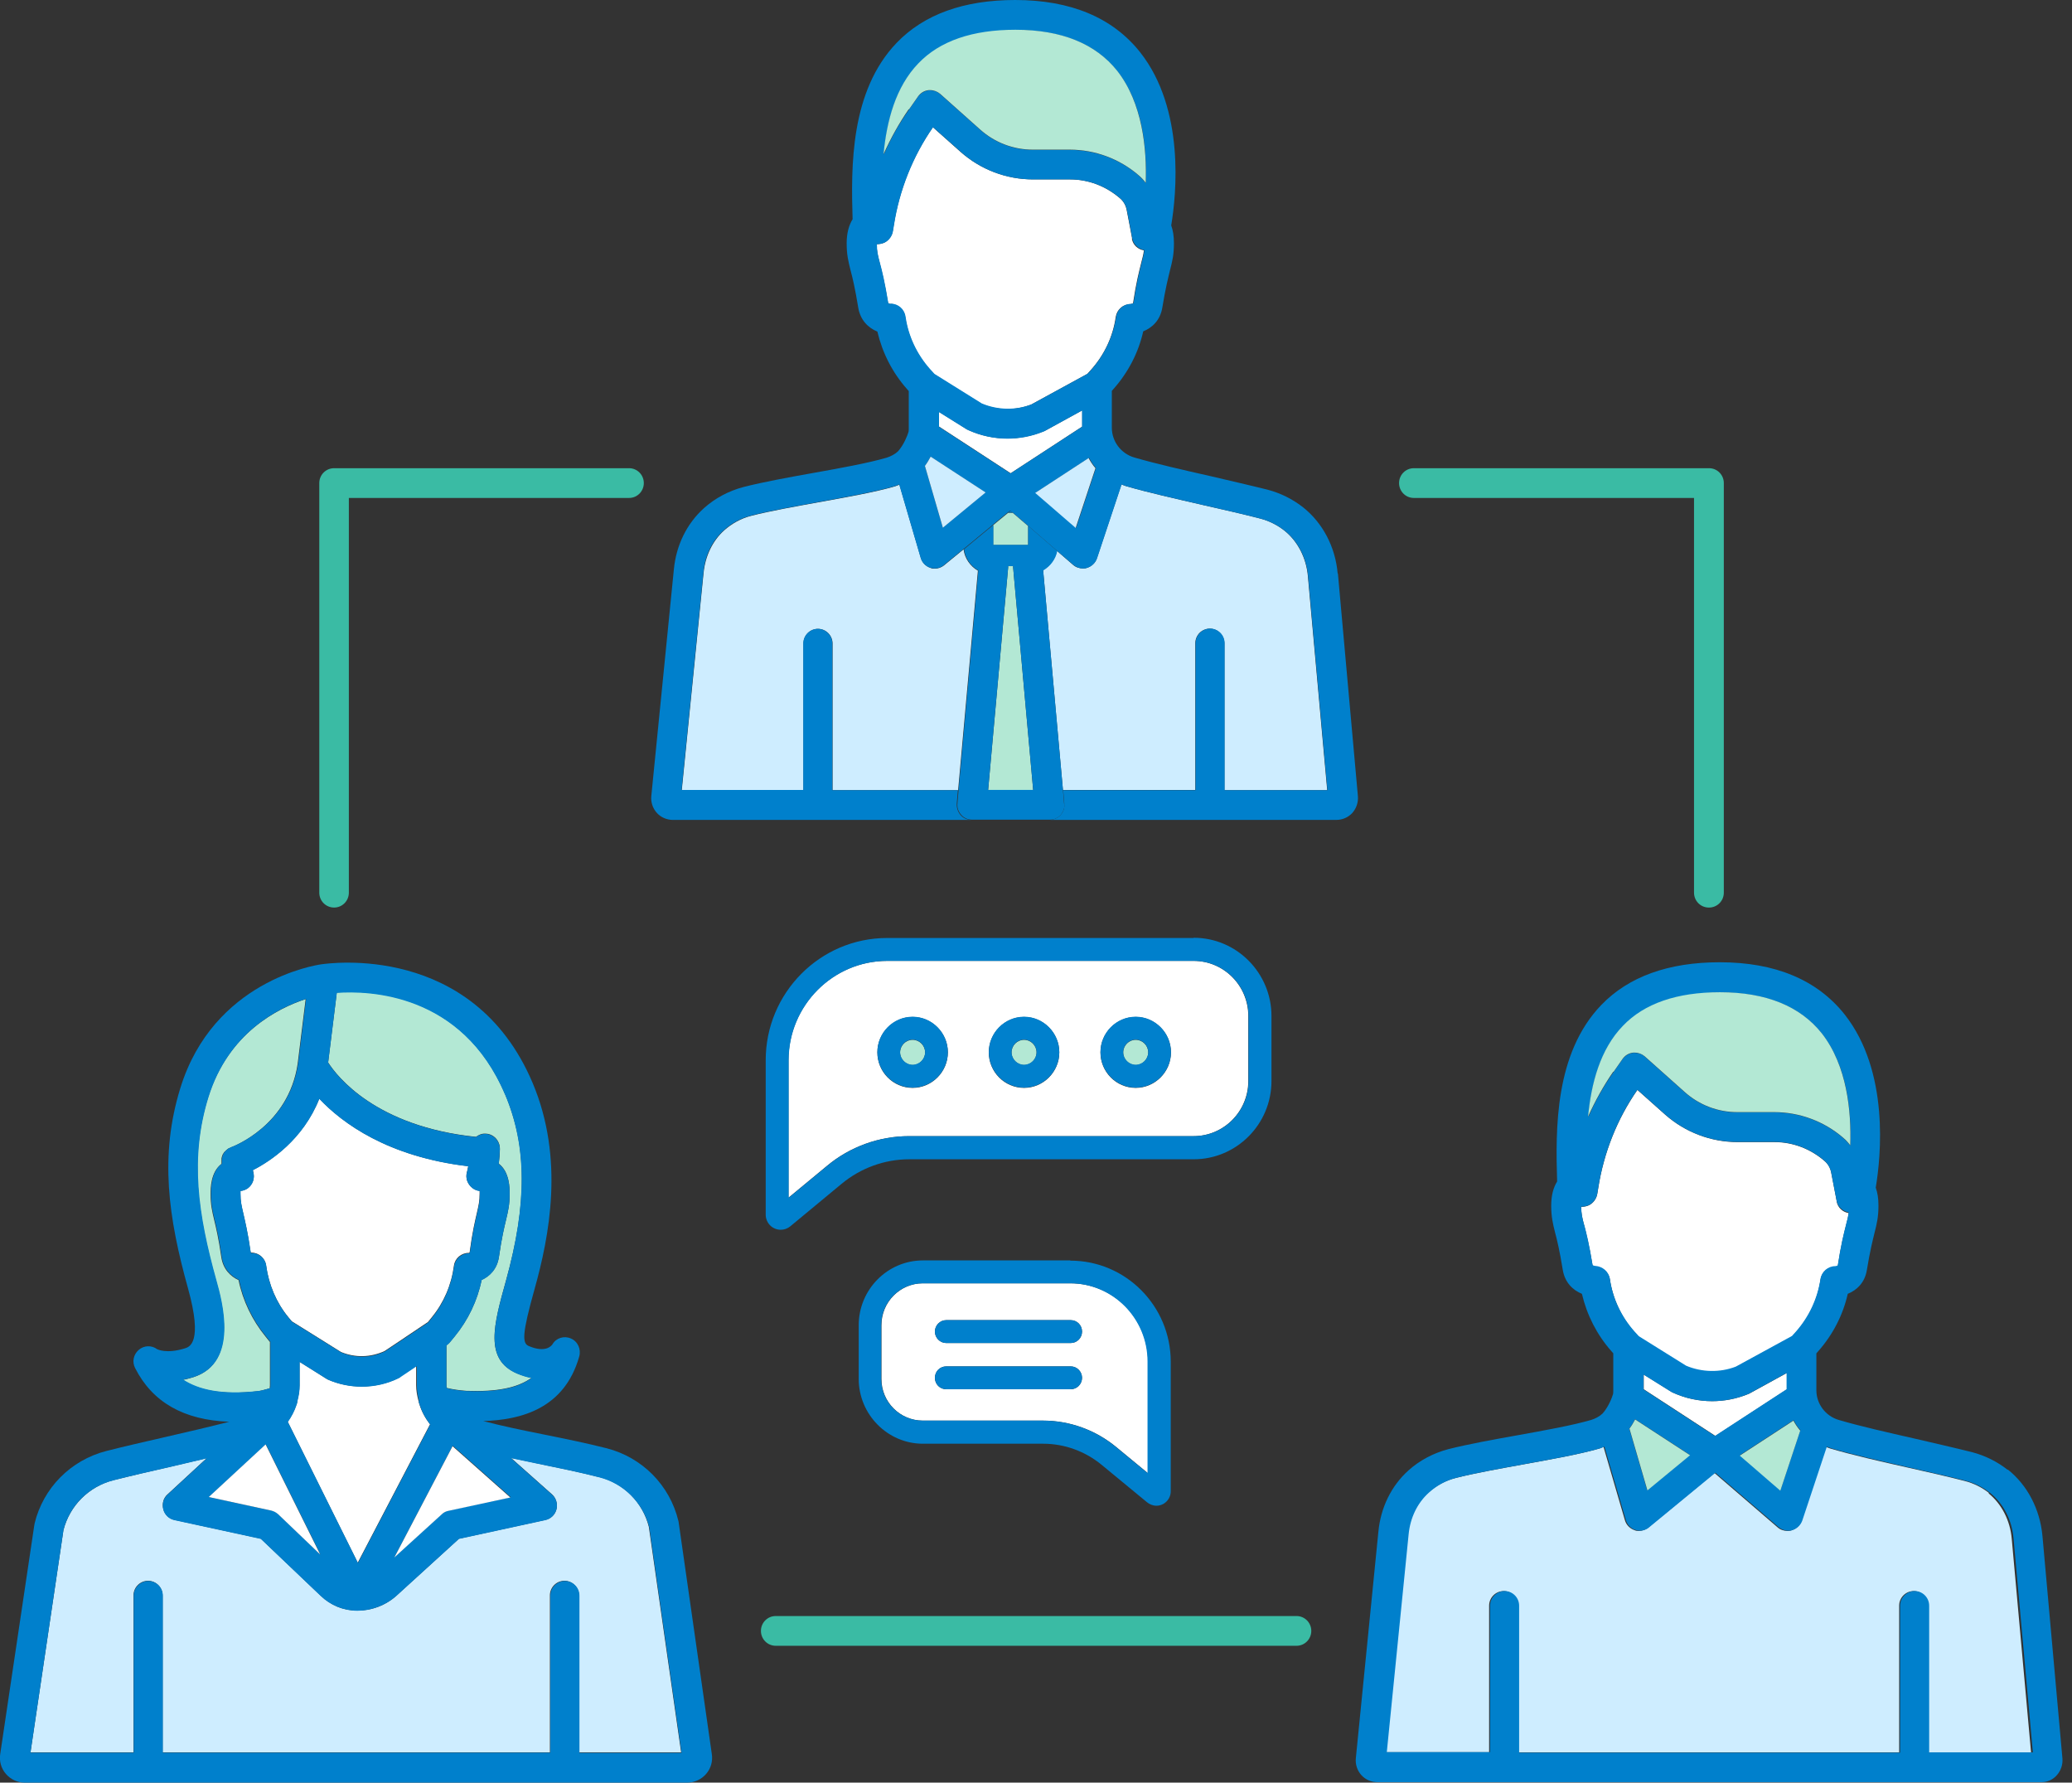 <svg width="93" height="80" viewBox="0 0 93 80" fill="none" xmlns="http://www.w3.org/2000/svg">
<rect x="0" y="0" width="93" height="80" fill="#333333" stroke="none"/>
<g clip-path="url(#clip0_281_6766)">
<path d="M11.626 62.429C11.626 62.429 11.82 62.388 12.106 62.306C12.106 62.264 12.116 62.213 12.116 62.172V60.221C12.116 60.221 12.095 60.2 12.085 60.19L11.912 59.974C11.32 59.245 10.901 58.383 10.707 57.448C10.35 57.284 10.013 56.965 9.932 56.411C9.809 55.558 9.697 55.096 9.615 54.757C9.523 54.367 9.452 54.08 9.452 53.587C9.452 53.33 9.452 52.601 9.942 52.231C9.942 52.231 9.942 52.221 9.942 52.211C9.942 52.2 9.942 52.18 9.942 52.169C9.942 52.139 9.942 52.108 9.942 52.077C9.942 52.056 9.942 52.036 9.942 52.015C9.942 51.995 9.942 51.964 9.952 51.944C9.952 51.923 9.962 51.902 9.972 51.882C9.972 51.861 9.983 51.841 9.993 51.82C9.993 51.8 10.013 51.779 10.023 51.769C10.034 51.748 10.044 51.728 10.054 51.718C10.064 51.697 10.085 51.687 10.095 51.676C10.115 51.656 10.126 51.646 10.146 51.625C10.166 51.615 10.177 51.594 10.197 51.584C10.217 51.574 10.228 51.553 10.248 51.543C10.268 51.533 10.299 51.522 10.319 51.512C10.33 51.512 10.35 51.502 10.36 51.492C10.473 51.45 12.953 50.516 13.361 47.733L13.719 44.837C12.473 45.248 10.238 46.357 9.34 49.243C8.492 51.974 8.87 54.511 9.697 57.479C9.952 58.383 10.717 61.145 8.686 61.802C8.513 61.854 8.349 61.905 8.196 61.925C8.85 62.357 9.891 62.634 11.616 62.429H11.626Z" fill="#B3E8D4"/>
<path d="M14.729 47.682C15.128 48.308 16.873 50.557 21.364 51.019C21.487 50.927 21.63 50.865 21.783 50.875C22.15 50.875 22.446 51.194 22.436 51.563C22.436 51.789 22.416 52.005 22.385 52.221C22.875 52.59 22.875 53.32 22.875 53.576C22.875 54.08 22.804 54.357 22.712 54.747C22.63 55.086 22.518 55.548 22.395 56.401C22.314 56.955 21.977 57.273 21.619 57.438C21.426 58.372 21.007 59.245 20.415 59.964L20.221 60.2C20.17 60.262 20.099 60.323 20.037 60.375V62.162C20.037 62.162 20.037 62.244 20.048 62.285C20.282 62.346 20.629 62.398 20.936 62.418C22.293 62.47 23.232 62.285 23.855 61.833C23.651 61.792 23.436 61.73 23.212 61.638C21.722 61.011 22.16 59.45 22.712 57.468C23.671 54.018 23.661 51.44 22.671 49.109C20.742 44.539 16.546 44.426 15.117 44.539L14.729 47.671V47.682Z" fill="#B3E8D4"/>
<path d="M21.538 53.443C21.415 53.433 21.303 53.392 21.201 53.309C20.986 53.145 20.884 52.878 20.956 52.611C20.976 52.539 20.997 52.436 21.017 52.334C17.404 51.913 15.362 50.403 14.331 49.304C13.596 51.142 12.136 52.108 11.351 52.508C11.351 52.539 11.361 52.58 11.371 52.611C11.442 52.878 11.34 53.155 11.126 53.32C11.024 53.392 10.912 53.433 10.789 53.443C10.789 53.484 10.789 53.525 10.789 53.566C10.789 53.905 10.83 54.069 10.912 54.429C10.993 54.788 11.116 55.281 11.248 56.195C11.248 56.205 11.279 56.216 11.299 56.216C11.616 56.216 11.902 56.462 11.943 56.791C12.065 57.653 12.402 58.454 12.933 59.101L13.096 59.297L14.086 59.913L15.301 60.673C15.944 60.94 16.638 60.919 17.261 60.632L18.2 60.005L19.21 59.327L19.384 59.112C19.915 58.465 20.262 57.664 20.374 56.801C20.415 56.472 20.701 56.226 21.037 56.226C21.037 56.226 21.068 56.226 21.078 56.205C21.201 55.281 21.323 54.788 21.405 54.429C21.486 54.069 21.527 53.905 21.527 53.566C21.527 53.515 21.527 53.474 21.527 53.433L21.538 53.443Z" fill="white"/>
<path d="M17.965 61.792C17.965 61.792 17.914 61.823 17.883 61.843C17.363 62.1 16.791 62.223 16.23 62.223C15.719 62.223 15.209 62.121 14.729 61.915C14.698 61.905 14.668 61.885 14.637 61.864L13.443 61.114V62.162C13.443 62.408 13.402 62.644 13.341 62.87C13.341 62.932 13.32 62.994 13.3 63.045C13.208 63.322 13.075 63.569 12.912 63.805L16.056 70.131L19.302 63.918C19.088 63.651 18.924 63.343 18.822 63.014C18.802 62.963 18.792 62.911 18.781 62.86C18.72 62.634 18.679 62.398 18.679 62.162V61.289L17.944 61.782L17.965 61.792Z" fill="white"/>
<path d="M26.897 66.29C26.04 66.075 25.06 65.869 24.11 65.674C23.723 65.592 23.335 65.51 22.936 65.427L24.774 67.06C24.958 67.225 25.039 67.492 24.978 67.728C24.917 67.974 24.723 68.159 24.478 68.21L20.599 69.053L17.802 71.6C17.322 72.041 16.7 72.277 16.047 72.277C15.393 72.277 14.842 72.041 14.393 71.61L11.708 69.053L7.829 68.21C7.585 68.159 7.391 67.974 7.329 67.728C7.268 67.481 7.329 67.225 7.523 67.06L9.279 65.438C8.758 65.561 8.228 65.684 7.707 65.808C6.809 66.013 5.89 66.228 5.094 66.424C3.991 66.711 3.134 67.564 2.848 68.662L1.368 78.644H5.992V71.6C5.992 71.23 6.288 70.942 6.645 70.942C7.003 70.942 7.299 71.24 7.299 71.6V78.644H24.682V71.6C24.682 71.23 24.978 70.942 25.335 70.942C25.692 70.942 25.988 71.24 25.988 71.6V78.644H30.572L29.122 68.519C28.847 67.42 27.989 66.557 26.877 66.28L26.897 66.29Z" fill="#CEEDFF"/>
<path d="M30.459 68.313C30.459 68.313 30.459 68.272 30.448 68.252C30.061 66.65 28.826 65.407 27.233 64.996C26.345 64.77 25.345 64.565 24.375 64.37C23.446 64.185 22.507 63.99 21.691 63.774C23.385 63.723 25.335 63.219 25.998 60.878C26.09 60.549 25.937 60.2 25.62 60.067C25.314 59.933 24.957 60.046 24.794 60.334C24.743 60.406 24.477 60.724 23.732 60.406C23.436 60.282 23.426 59.872 23.997 57.838C24.651 55.497 25.345 52.005 23.905 48.596C21.231 42.28 14.729 43.235 14.423 43.276C14.127 43.317 9.574 44.036 8.094 48.832C7.155 51.872 7.553 54.634 8.441 57.828C9.115 60.252 8.502 60.447 8.309 60.508C7.461 60.775 7.063 60.549 7.053 60.549C6.808 60.364 6.461 60.375 6.226 60.58C5.991 60.786 5.92 61.114 6.063 61.392C6.839 62.932 8.258 63.733 10.289 63.805C9.411 64.031 8.4 64.267 7.41 64.493C6.512 64.698 5.573 64.914 4.767 65.119C3.174 65.53 1.939 66.773 1.551 68.375C1.551 68.395 1.551 68.416 1.541 68.436L0.01 78.716C-0.041 79.035 0.051 79.363 0.265 79.61C0.479 79.856 0.786 80 1.102 80H30.847C31.173 80 31.48 79.856 31.694 79.61C31.908 79.363 32 79.035 31.949 78.716L30.459 68.303V68.313ZM26.008 78.655V71.61C26.008 71.24 25.712 70.953 25.355 70.953C24.998 70.953 24.702 71.25 24.702 71.61V78.655H7.308V71.61C7.308 71.24 7.012 70.953 6.655 70.953C6.298 70.953 6.002 71.25 6.002 71.61V78.655H1.367L2.848 68.673C3.123 67.574 3.981 66.711 5.093 66.434C5.879 66.228 6.808 66.023 7.706 65.818C8.227 65.694 8.758 65.571 9.278 65.448L7.523 67.071C7.339 67.235 7.267 67.502 7.329 67.738C7.39 67.985 7.584 68.169 7.829 68.221L11.708 69.063L14.392 71.62C14.841 72.051 15.433 72.287 16.046 72.287C16.658 72.287 17.311 72.051 17.802 71.61L20.598 69.063L24.477 68.221C24.722 68.169 24.916 67.974 24.977 67.738C25.039 67.492 24.967 67.235 24.773 67.071L22.936 65.438C23.324 65.52 23.712 65.602 24.11 65.684C25.059 65.879 26.039 66.074 26.896 66.3C27.999 66.578 28.856 67.44 29.142 68.539L30.591 78.665H26.008V78.655ZM10.789 53.453C10.911 53.443 11.024 53.402 11.126 53.33C11.35 53.166 11.442 52.878 11.371 52.621C11.371 52.59 11.361 52.549 11.35 52.519C12.136 52.118 13.606 51.153 14.331 49.315C15.362 50.403 17.403 51.913 21.017 52.344C20.996 52.447 20.976 52.549 20.956 52.621C20.884 52.878 20.996 53.155 21.201 53.32C21.292 53.392 21.415 53.443 21.537 53.453C21.537 53.494 21.537 53.535 21.537 53.587C21.537 53.925 21.497 54.09 21.415 54.449C21.333 54.809 21.211 55.302 21.088 56.226C21.078 56.226 21.047 56.246 21.047 56.246C20.711 56.246 20.435 56.493 20.384 56.822C20.262 57.684 19.925 58.485 19.394 59.132L19.22 59.348L18.21 60.026L17.271 60.652C16.638 60.95 15.944 60.96 15.311 60.693L14.096 59.933L13.106 59.317L12.943 59.122C12.412 58.475 12.065 57.674 11.953 56.811C11.912 56.472 11.626 56.236 11.309 56.236C11.289 56.236 11.258 56.236 11.258 56.216C11.126 55.302 11.003 54.809 10.922 54.449C10.84 54.09 10.799 53.925 10.799 53.587C10.799 53.535 10.799 53.494 10.799 53.463L10.789 53.453ZM22.905 67.194L20.139 67.789C20.027 67.81 19.914 67.872 19.833 67.944L17.71 69.874L20.323 64.883L22.915 67.183L22.905 67.194ZM18.792 62.87C18.792 62.922 18.812 62.973 18.832 63.024C18.934 63.353 19.098 63.661 19.312 63.928L16.066 70.141L12.922 63.815C13.086 63.579 13.218 63.332 13.31 63.055C13.331 63.004 13.351 62.942 13.351 62.881C13.412 62.655 13.453 62.418 13.453 62.172V61.124L14.647 61.874C14.647 61.874 14.709 61.905 14.739 61.925C15.219 62.131 15.729 62.234 16.24 62.234C16.801 62.234 17.373 62.11 17.893 61.854C17.924 61.843 17.944 61.823 17.975 61.802L18.71 61.309V62.182C18.71 62.418 18.751 62.655 18.812 62.881L18.792 62.87ZM11.932 64.822L14.382 69.761L12.494 67.954C12.402 67.872 12.3 67.81 12.177 67.789L9.38 67.183L11.932 64.822ZM22.67 49.119C23.65 51.45 23.661 54.018 22.711 57.479C22.16 59.45 21.731 61.011 23.211 61.648C23.436 61.741 23.65 61.812 23.855 61.843C23.232 62.306 22.293 62.48 20.935 62.429C20.619 62.408 20.272 62.357 20.047 62.295C20.047 62.254 20.037 62.213 20.037 62.172V60.385C20.108 60.334 20.17 60.282 20.221 60.211L20.415 59.974C21.007 59.245 21.425 58.383 21.619 57.448C21.976 57.284 22.313 56.965 22.395 56.411C22.517 55.558 22.63 55.096 22.711 54.757C22.803 54.367 22.875 54.08 22.875 53.587C22.875 53.33 22.875 52.601 22.385 52.231C22.415 52.015 22.425 51.789 22.436 51.574C22.436 51.204 22.15 50.896 21.782 50.886C21.629 50.886 21.476 50.937 21.364 51.029C16.873 50.557 15.127 48.318 14.729 47.692L15.117 44.56C16.546 44.457 20.741 44.56 22.67 49.13V49.119ZM8.707 61.792C10.738 61.135 9.972 58.383 9.717 57.468C8.89 54.501 8.513 51.954 9.36 49.232C10.258 46.347 12.483 45.227 13.739 44.827L13.382 47.723C12.973 50.506 10.493 51.44 10.381 51.481C10.37 51.481 10.35 51.492 10.34 51.502C10.319 51.512 10.289 51.522 10.268 51.533C10.248 51.543 10.238 51.553 10.217 51.574C10.197 51.584 10.177 51.594 10.166 51.615C10.146 51.625 10.136 51.646 10.115 51.666C10.105 51.676 10.085 51.697 10.074 51.707C10.064 51.728 10.054 51.748 10.044 51.759C10.034 51.779 10.023 51.789 10.013 51.81C10.013 51.831 9.993 51.851 9.993 51.872C9.993 51.892 9.972 51.913 9.972 51.933C9.972 51.954 9.972 51.974 9.962 52.005C9.962 52.026 9.962 52.046 9.962 52.067C9.962 52.097 9.962 52.128 9.962 52.159C9.962 52.169 9.962 52.18 9.962 52.2C9.962 52.2 9.962 52.211 9.962 52.221C9.472 52.59 9.472 53.32 9.472 53.576C9.472 54.08 9.544 54.357 9.636 54.747C9.717 55.086 9.829 55.548 9.952 56.401C10.034 56.955 10.37 57.273 10.728 57.438C10.922 58.372 11.34 59.245 11.932 59.964L12.106 60.18C12.106 60.18 12.126 60.2 12.136 60.211V62.162C12.136 62.162 12.136 62.254 12.126 62.295C11.851 62.388 11.646 62.418 11.646 62.418C9.932 62.624 8.89 62.347 8.227 61.915C8.38 61.884 8.543 61.843 8.717 61.792H8.707Z" fill="#0080CC"/>
<path d="M12.167 67.789C12.289 67.82 12.392 67.872 12.483 67.954L14.372 69.761L11.922 64.822L9.37 67.183L12.167 67.789Z" fill="white"/>
<path d="M19.834 67.954C19.915 67.872 20.027 67.82 20.14 67.8L22.906 67.204L20.313 64.904L17.7 69.895L19.823 67.964L19.834 67.954Z" fill="white"/>
<path d="M80.2 61.617L78.516 62.542C78.516 62.542 78.465 62.562 78.444 62.572C77.934 62.778 77.393 62.881 76.852 62.881C76.249 62.881 75.647 62.757 75.096 62.501C75.065 62.49 75.045 62.47 75.014 62.459L73.779 61.689V62.347L76.995 64.442L80.21 62.347V61.617H80.2Z" fill="white"/>
<path d="M82.436 53.895L82.323 53.309L82.191 52.621C82.15 52.416 82.048 52.231 81.884 52.097C81.252 51.553 80.466 51.255 79.649 51.255H77.985C76.791 51.255 75.638 50.814 74.739 50.023L73.494 48.914C72.585 50.218 71.983 51.738 71.738 53.309C71.728 53.392 71.708 53.474 71.697 53.556C71.667 53.782 71.524 53.987 71.32 54.09C71.207 54.141 71.095 54.162 70.973 54.162C70.973 54.48 71.013 54.644 71.105 54.993C71.197 55.363 71.33 55.866 71.483 56.801C71.493 56.822 71.565 56.842 71.606 56.842C71.922 56.852 72.208 57.099 72.259 57.417C72.391 58.29 72.769 59.101 73.351 59.769L73.555 59.995L75.678 61.32C76.383 61.628 77.199 61.638 77.914 61.361L80.435 59.984L80.619 59.779C81.201 59.122 81.588 58.311 81.711 57.427C81.762 57.099 82.037 56.852 82.374 56.852C82.374 56.852 82.466 56.832 82.487 56.822C82.63 55.877 82.762 55.373 82.854 55.004C82.915 54.768 82.956 54.614 82.977 54.439C82.711 54.398 82.487 54.203 82.436 53.915V53.895Z" fill="white"/>
<path d="M89.284 67.009C88.958 66.752 88.59 66.567 88.192 66.465C87.437 66.27 86.539 66.064 85.661 65.869C84.415 65.592 83.129 65.294 82.15 65.007C82.078 64.986 82.017 64.955 81.956 64.935L80.853 68.252C80.782 68.467 80.608 68.621 80.394 68.683C80.333 68.704 80.271 68.704 80.22 68.704C80.067 68.704 79.904 68.652 79.781 68.539L76.954 66.105L73.984 68.549C73.861 68.652 73.708 68.704 73.565 68.704C73.504 68.704 73.432 68.704 73.371 68.673C73.157 68.601 72.993 68.436 72.932 68.221L71.973 64.935C71.911 64.955 71.85 64.986 71.789 65.007C70.87 65.273 69.584 65.499 68.339 65.725C67.267 65.921 66.165 66.116 65.328 66.331C64.868 66.444 64.45 66.68 64.103 66.989C63.592 67.451 63.266 68.118 63.184 68.878L62.204 78.634H66.838V72.062C66.838 71.692 67.134 71.404 67.492 71.404C67.849 71.404 68.145 71.702 68.145 72.062V78.644H85.242V72.062C85.242 71.692 85.538 71.404 85.896 71.404C86.253 71.404 86.549 71.702 86.549 72.062V78.655H91.163L90.295 69.053C90.224 68.231 89.836 67.481 89.244 67.009H89.284Z" fill="#CEEDFF"/>
<path d="M90.111 65.962C89.641 65.592 89.1 65.325 88.519 65.171C87.743 64.976 86.834 64.77 85.957 64.565C84.732 64.288 83.466 64 82.527 63.723C81.935 63.548 81.526 63.004 81.526 62.388V60.734L81.608 60.642C82.261 59.903 82.721 59.019 82.935 58.064C83.343 57.9 83.701 57.561 83.793 56.996C83.935 56.123 84.058 55.651 84.14 55.312C84.242 54.911 84.313 54.614 84.313 54.1C84.313 53.782 84.272 53.525 84.191 53.299C84.425 51.903 84.813 48.093 82.802 45.535C81.567 43.974 79.679 43.184 77.188 43.184C74.881 43.184 73.095 43.831 71.87 45.104C69.778 47.281 69.819 50.67 69.89 53.022C69.727 53.289 69.625 53.638 69.625 54.1C69.625 54.614 69.696 54.901 69.798 55.312C69.89 55.651 70.002 56.123 70.145 56.996C70.237 57.551 70.594 57.9 71.003 58.064C71.227 59.019 71.676 59.903 72.33 60.642L72.411 60.734V62.388C72.411 62.449 72.411 62.511 72.401 62.562C72.35 62.737 72.187 63.148 71.931 63.435C71.789 63.569 71.615 63.661 71.421 63.723C70.574 63.969 69.318 64.195 68.114 64.411C67.022 64.606 65.889 64.811 65.001 65.037C64.337 65.212 63.715 65.54 63.214 65.992C62.449 66.68 61.969 67.656 61.867 68.745L60.856 78.901C60.826 79.178 60.918 79.456 61.101 79.661C61.285 79.867 61.55 79.98 61.826 79.98H67.45C67.45 79.98 67.491 79.98 67.512 79.98C67.532 79.98 67.552 79.98 67.573 79.98H91.601C91.877 79.99 92.132 79.877 92.316 79.671C92.499 79.466 92.591 79.199 92.571 78.922L91.673 68.919C91.56 67.728 90.999 66.65 90.121 65.951L90.111 65.962ZM86.589 78.655V72.062C86.589 71.692 86.293 71.404 85.936 71.404C85.579 71.404 85.283 71.702 85.283 72.062V78.655H68.185V72.062C68.185 71.692 67.889 71.404 67.532 71.404C67.175 71.404 66.879 71.702 66.879 72.062V78.634H62.245L63.224 68.868C63.296 68.108 63.623 67.44 64.143 66.978C64.49 66.66 64.919 66.434 65.368 66.321C66.205 66.105 67.318 65.91 68.379 65.715C69.625 65.489 70.911 65.263 71.829 64.996C71.891 64.976 71.952 64.945 72.013 64.924L72.973 68.21C73.034 68.426 73.197 68.601 73.412 68.662C73.473 68.683 73.544 68.693 73.606 68.693C73.759 68.693 73.912 68.642 74.024 68.539L76.994 66.095L79.822 68.529C79.944 68.632 80.097 68.693 80.261 68.693C80.322 68.693 80.383 68.693 80.434 68.673C80.649 68.611 80.822 68.447 80.894 68.241L81.996 64.924C82.057 64.945 82.129 64.976 82.19 64.996C83.17 65.284 84.456 65.571 85.701 65.859C86.569 66.054 87.467 66.259 88.233 66.454C88.631 66.557 88.998 66.742 89.325 66.999C89.917 67.471 90.305 68.211 90.376 69.042L91.244 78.644H86.63L86.589 78.655ZM71.105 54.983C71.013 54.634 70.972 54.47 70.972 54.151C71.084 54.151 71.207 54.131 71.319 54.08C71.523 53.977 71.666 53.772 71.697 53.546C71.707 53.463 71.727 53.381 71.737 53.299C71.983 51.728 72.585 50.208 73.493 48.904L74.739 50.013C75.637 50.814 76.79 51.245 77.984 51.245H79.648C80.465 51.245 81.251 51.543 81.884 52.087C82.037 52.221 82.149 52.406 82.19 52.611L82.323 53.299L82.435 53.885C82.486 54.162 82.711 54.357 82.976 54.408C82.956 54.583 82.915 54.737 82.853 54.973C82.762 55.343 82.629 55.846 82.486 56.791C82.466 56.801 82.404 56.822 82.374 56.822C82.047 56.822 81.761 57.068 81.71 57.397C81.578 58.27 81.2 59.081 80.618 59.748L80.434 59.954L77.913 61.33C77.198 61.607 76.382 61.587 75.678 61.289L73.555 59.964L73.35 59.738C72.769 59.081 72.381 58.27 72.258 57.386C72.207 57.068 71.931 56.832 71.605 56.811C71.564 56.811 71.503 56.791 71.482 56.77C71.329 55.836 71.207 55.333 71.105 54.963V54.983ZM77.198 44.539C79.26 44.539 80.802 45.155 81.772 46.388C82.915 47.836 83.109 49.869 83.047 51.41C82.956 51.286 82.843 51.173 82.731 51.071C81.874 50.331 80.771 49.92 79.638 49.92H77.974C77.107 49.92 76.27 49.602 75.616 49.017L73.82 47.415C73.697 47.302 73.544 47.25 73.381 47.25C73.35 47.25 73.33 47.25 73.299 47.25C73.115 47.271 72.942 47.374 72.83 47.528L72.421 48.113C71.972 48.75 71.595 49.428 71.288 50.136C71.431 48.637 71.819 47.117 72.85 46.059C73.81 45.063 75.279 44.549 77.209 44.549L77.198 44.539ZM73.769 62.347V61.689L75.004 62.46C75.004 62.46 75.055 62.49 75.086 62.501C75.637 62.747 76.239 62.881 76.841 62.881C77.382 62.881 77.923 62.778 78.434 62.573C78.454 62.573 78.485 62.552 78.505 62.542L80.189 61.617V62.347L76.974 64.442L73.759 62.347H73.769ZM80.802 64.195L79.914 66.876L78.097 65.304L80.506 63.733C80.587 63.887 80.679 64.041 80.812 64.185L80.802 64.195ZM73.136 64.103C73.238 63.969 73.32 63.825 73.391 63.692L75.851 65.294L73.932 66.876L73.126 64.103H73.136Z" fill="#0080CC"/>
<path d="M72.422 48.103L72.83 47.517C72.942 47.363 73.106 47.261 73.299 47.24C73.33 47.24 73.35 47.24 73.381 47.24C73.544 47.24 73.698 47.302 73.82 47.404L75.617 49.007C76.27 49.592 77.107 49.91 77.974 49.91H79.638C80.771 49.91 81.874 50.321 82.731 51.06C82.854 51.163 82.956 51.276 83.047 51.399C83.099 49.869 82.905 47.825 81.772 46.377C80.802 45.155 79.271 44.529 77.199 44.529C75.269 44.529 73.8 45.032 72.84 46.039C71.819 47.096 71.421 48.616 71.278 50.116C71.595 49.407 71.972 48.729 72.411 48.093L72.422 48.103Z" fill="#B3E8D4"/>
<path d="M79.914 66.886L80.802 64.205C80.68 64.062 80.578 63.908 80.496 63.754L78.087 65.325L79.904 66.896L79.914 66.886Z" fill="#B3E8D4"/>
<path d="M75.852 65.304L73.392 63.702C73.32 63.836 73.239 63.979 73.137 64.113L73.943 66.886L75.862 65.304H75.852Z" fill="#B3E8D4"/>
<path d="M46.821 25.602L47.709 35.451H53.65V28.868C53.65 28.498 53.946 28.211 54.303 28.211C54.66 28.211 54.956 28.508 54.956 28.868V35.461H59.57L58.703 25.859C58.631 25.037 58.243 24.288 57.651 23.815C57.325 23.558 56.957 23.374 56.559 23.271C55.804 23.076 54.906 22.87 54.038 22.675C52.793 22.388 51.506 22.1 50.526 21.813C50.455 21.792 50.394 21.761 50.333 21.741L49.23 25.058C49.159 25.273 48.985 25.427 48.771 25.489C48.71 25.51 48.648 25.51 48.597 25.51C48.444 25.51 48.281 25.458 48.158 25.345L47.434 24.719C47.362 25.089 47.127 25.397 46.801 25.592L46.821 25.602Z" fill="#CEEDFF"/>
<path d="M50.813 10.701L50.7 10.105L50.568 9.417C50.527 9.212 50.425 9.027 50.261 8.893C49.629 8.349 48.843 8.051 48.026 8.051H46.362C45.168 8.051 44.014 7.61 43.116 6.819L41.871 5.71C40.962 7.014 40.36 8.534 40.115 10.105C40.105 10.187 40.084 10.27 40.074 10.352C40.044 10.578 39.901 10.783 39.697 10.886C39.584 10.937 39.472 10.958 39.35 10.958C39.35 11.276 39.39 11.44 39.482 11.789C39.574 12.159 39.707 12.662 39.86 13.597C39.88 13.628 39.962 13.638 39.962 13.638C40.289 13.638 40.575 13.884 40.626 14.213C40.758 15.086 41.136 15.897 41.718 16.565L41.922 16.791L44.045 18.116C44.749 18.424 45.566 18.434 46.281 18.157L48.802 16.78L48.986 16.575C49.567 15.918 49.955 15.107 50.078 14.223C50.129 13.895 50.404 13.648 50.741 13.648C50.741 13.648 50.833 13.628 50.853 13.617C50.996 12.673 51.129 12.169 51.221 11.8C51.282 11.563 51.323 11.409 51.343 11.235C51.078 11.194 50.853 10.999 50.802 10.711L50.813 10.701Z" fill="white"/>
<path d="M46.883 19.338C46.883 19.338 46.832 19.358 46.811 19.368C46.301 19.574 45.76 19.677 45.219 19.677C44.617 19.677 44.014 19.553 43.463 19.297C43.433 19.286 43.412 19.266 43.382 19.255L42.147 18.485V19.142L45.362 21.238L48.577 19.142V18.413L46.893 19.338H46.883Z" fill="white"/>
<path d="M43.259 24.647L42.381 25.366C42.258 25.469 42.105 25.52 41.962 25.52C41.901 25.52 41.83 25.52 41.769 25.489C41.554 25.417 41.391 25.253 41.33 25.037L40.37 21.751C40.309 21.771 40.248 21.802 40.186 21.823C39.278 22.09 37.982 22.316 36.736 22.542C35.664 22.737 34.562 22.932 33.725 23.148C33.266 23.261 32.847 23.497 32.5 23.805C31.99 24.267 31.663 24.934 31.581 25.695L30.602 35.451H36.063V28.878C36.063 28.508 36.359 28.221 36.716 28.221C37.073 28.221 37.369 28.519 37.369 28.878V35.461H43.004L43.892 25.612C43.545 25.407 43.3 25.058 43.249 24.657L43.259 24.647Z" fill="#CEEDFF"/>
<path d="M60.04 25.736C59.938 24.544 59.367 23.466 58.489 22.768C58.019 22.398 57.478 22.131 56.897 21.977C56.121 21.782 55.212 21.576 54.345 21.371C53.12 21.094 51.854 20.806 50.905 20.529C50.313 20.354 49.904 19.81 49.904 19.194V17.54L49.986 17.448C50.639 16.709 51.099 15.825 51.313 14.87C51.721 14.706 52.079 14.367 52.17 13.802C52.313 12.929 52.436 12.457 52.517 12.118C52.62 11.718 52.691 11.43 52.691 10.917C52.691 10.598 52.65 10.341 52.569 10.116C52.803 8.719 53.191 4.909 51.18 2.352C49.945 0.791 48.057 0 45.566 0C43.259 0 41.473 0.647 40.248 1.92C38.156 4.098 38.197 7.487 38.268 9.838C38.105 10.105 38.002 10.454 38.002 10.917C38.002 11.43 38.074 11.718 38.176 12.128C38.268 12.467 38.38 12.94 38.523 13.813C38.615 14.367 38.972 14.716 39.38 14.881C39.605 15.836 40.054 16.719 40.708 17.458L40.789 17.551V19.204C40.789 19.266 40.789 19.327 40.779 19.379C40.728 19.553 40.565 19.964 40.309 20.252C40.166 20.385 39.993 20.477 39.799 20.539C38.952 20.786 37.696 21.012 36.492 21.227C35.4 21.422 34.267 21.628 33.379 21.854C32.715 22.028 32.092 22.357 31.592 22.809C30.827 23.497 30.347 24.472 30.245 25.561L29.234 35.718C29.204 35.995 29.296 36.272 29.479 36.477C29.663 36.683 29.928 36.796 30.204 36.796H36.665C36.665 36.796 36.706 36.796 36.716 36.796C36.727 36.796 36.757 36.796 36.767 36.796H43.606C43.423 36.796 43.239 36.724 43.117 36.58C42.994 36.437 42.933 36.252 42.943 36.067L42.994 35.461H37.359V28.878C37.359 28.508 37.063 28.221 36.706 28.221C36.349 28.221 36.053 28.519 36.053 28.878V35.451H30.592L31.572 25.684C31.643 24.924 31.97 24.257 32.49 23.795C32.838 23.476 33.266 23.25 33.715 23.137C34.552 22.922 35.665 22.727 36.727 22.532C37.972 22.305 39.258 22.08 40.177 21.813C40.238 21.792 40.299 21.761 40.36 21.741L41.32 25.027C41.381 25.243 41.544 25.417 41.759 25.479C41.82 25.499 41.892 25.51 41.953 25.51C42.106 25.51 42.259 25.458 42.371 25.356L43.249 24.637L44.566 23.548L45.24 22.994L45.342 22.911L45.444 22.994L46.138 23.589L47.444 24.719L48.169 25.345C48.292 25.448 48.445 25.51 48.608 25.51C48.669 25.51 48.731 25.51 48.782 25.489C48.996 25.427 49.169 25.263 49.241 25.058L50.343 21.741C50.405 21.761 50.476 21.792 50.537 21.813C51.517 22.1 52.813 22.388 54.049 22.675C54.916 22.87 55.815 23.076 56.57 23.271C56.968 23.374 57.335 23.558 57.662 23.815C58.254 24.288 58.642 25.027 58.714 25.859L59.581 35.461H54.967V28.868C54.967 28.498 54.671 28.21 54.314 28.21C53.957 28.21 53.661 28.508 53.661 28.868V35.461H47.72L47.771 36.067C47.791 36.252 47.73 36.437 47.597 36.58C47.475 36.714 47.301 36.786 47.128 36.796H59.979C60.255 36.796 60.51 36.683 60.694 36.488C60.877 36.282 60.969 36.015 60.949 35.738L60.051 25.736H60.04ZM42.32 23.682L41.514 20.909C41.616 20.775 41.698 20.632 41.769 20.498L44.229 22.1L42.31 23.682H42.32ZM39.973 13.638C39.973 13.638 39.891 13.628 39.87 13.597C39.717 12.662 39.595 12.159 39.493 11.79C39.401 11.44 39.36 11.276 39.36 10.958C39.472 10.958 39.595 10.937 39.707 10.886C39.911 10.783 40.054 10.578 40.085 10.352C40.095 10.27 40.115 10.187 40.126 10.105C40.371 8.534 40.973 7.014 41.881 5.71L43.127 6.819C44.025 7.62 45.178 8.051 46.373 8.051H48.036C48.853 8.051 49.639 8.349 50.272 8.893C50.425 9.027 50.537 9.212 50.578 9.417L50.711 10.105L50.823 10.701C50.874 10.978 51.099 11.173 51.364 11.225C51.344 11.399 51.303 11.553 51.242 11.79C51.15 12.159 51.017 12.662 50.874 13.607C50.854 13.617 50.792 13.638 50.762 13.638C50.435 13.638 50.149 13.884 50.098 14.213C49.966 15.086 49.588 15.897 49.006 16.565L48.822 16.77L46.301 18.146C45.587 18.424 44.77 18.403 44.066 18.105L41.943 16.78L41.739 16.555C41.157 15.897 40.769 15.086 40.646 14.203C40.595 13.874 40.32 13.628 39.983 13.628L39.973 13.638ZM45.577 1.345C47.638 1.345 49.18 1.961 50.149 3.194C51.293 4.642 51.487 6.675 51.425 8.216C51.334 8.092 51.221 7.979 51.109 7.877C50.252 7.137 49.149 6.727 48.016 6.727H46.352C45.485 6.727 44.648 6.408 43.994 5.823L42.198 4.221C42.075 4.108 41.922 4.056 41.759 4.056C41.728 4.056 41.708 4.056 41.677 4.056C41.493 4.077 41.32 4.18 41.208 4.334L40.799 4.919C40.35 5.556 39.973 6.234 39.666 6.942C39.809 5.443 40.197 3.923 41.228 2.865C42.188 1.869 43.657 1.356 45.587 1.356L45.577 1.345ZM45.362 21.248L42.147 19.153V18.495L43.382 19.266C43.382 19.266 43.433 19.297 43.464 19.307C44.015 19.553 44.617 19.687 45.219 19.687C45.76 19.687 46.301 19.584 46.812 19.379C46.832 19.379 46.863 19.358 46.883 19.348L48.567 18.424V19.153L45.352 21.248H45.362ZM46.475 22.121L48.884 20.549C48.965 20.703 49.057 20.858 49.19 21.001L48.302 23.682L46.485 22.11L46.475 22.121Z" fill="#0080CC"/>
<path d="M40.8 4.909L41.208 4.324C41.32 4.169 41.483 4.067 41.677 4.046C41.708 4.046 41.728 4.046 41.759 4.046C41.922 4.046 42.075 4.108 42.198 4.211L43.994 5.813C44.648 6.398 45.485 6.716 46.352 6.716H48.016C49.149 6.716 50.252 7.127 51.109 7.867C51.231 7.969 51.334 8.082 51.425 8.205C51.477 6.675 51.282 4.632 50.15 3.184C49.18 1.962 47.649 1.335 45.577 1.335C43.647 1.335 42.178 1.838 41.218 2.845C40.197 3.902 39.799 5.422 39.656 6.922C39.973 6.213 40.35 5.535 40.789 4.899L40.8 4.909Z" fill="#B3E8D4"/>
<path d="M44.627 24.462H46.107C46.107 24.462 46.138 24.462 46.148 24.462V23.61L45.454 23.014H45.25L44.576 23.569V24.462C44.576 24.462 44.597 24.462 44.617 24.462H44.627Z" fill="#B3E8D4"/>
<path d="M45.352 22.922L45.25 23.004H45.454L45.352 22.922Z" fill="#0080CC"/>
<path d="M45.474 25.469C45.474 25.469 45.474 25.427 45.474 25.407H45.25C45.25 25.407 45.25 25.448 45.25 25.469L44.352 35.451H46.373L45.474 25.469Z" fill="#B3E8D4"/>
<path d="M47.761 36.067L47.71 35.45L46.822 25.602C47.148 25.407 47.383 25.099 47.455 24.729L46.148 23.599V24.452C46.148 24.452 46.128 24.452 46.107 24.452H44.627C44.627 24.452 44.597 24.452 44.586 24.452V23.558L43.27 24.647C43.321 25.047 43.555 25.397 43.913 25.602L43.025 35.45L42.974 36.056C42.953 36.241 43.014 36.426 43.147 36.57C43.27 36.714 43.453 36.786 43.637 36.786H47.118C47.118 36.786 47.128 36.786 47.138 36.786C47.322 36.786 47.485 36.703 47.608 36.57C47.73 36.426 47.791 36.241 47.781 36.056L47.761 36.067ZM45.25 25.468C45.25 25.468 45.25 25.427 45.25 25.407H45.474C45.474 25.407 45.474 25.448 45.474 25.468L46.373 35.45H44.352L45.25 25.468Z" fill="#0080CC"/>
<path d="M48.873 20.549L46.464 22.121L48.281 23.692L49.169 21.012C49.046 20.868 48.944 20.714 48.863 20.56L48.873 20.549Z" fill="#CEEDFF"/>
<path d="M41.769 20.498C41.697 20.632 41.616 20.775 41.514 20.909L42.32 23.682L44.239 22.1L41.779 20.498H41.769Z" fill="#CEEDFF"/>
<path d="M76.709 40.729C77.076 40.729 77.372 40.431 77.372 40.062V21.679C77.372 21.309 77.076 21.012 76.709 21.012H63.459C63.092 21.012 62.796 21.309 62.796 21.679C62.796 22.049 63.092 22.347 63.459 22.347H76.035V40.062C76.035 40.431 76.331 40.729 76.698 40.729H76.709Z" fill="#3ABBA4"/>
<path d="M58.193 72.524H34.818C34.45 72.524 34.154 72.822 34.154 73.191C34.154 73.561 34.45 73.859 34.818 73.859H58.193C58.56 73.859 58.856 73.561 58.856 73.191C58.856 72.822 58.56 72.524 58.193 72.524Z" fill="#3ABBA4"/>
<path d="M14.995 21.012C14.627 21.012 14.331 21.309 14.331 21.679V40.062C14.331 40.431 14.627 40.729 14.995 40.729C15.362 40.729 15.658 40.431 15.658 40.062V22.347H28.234C28.601 22.347 28.897 22.049 28.897 21.679C28.897 21.309 28.601 21.012 28.234 21.012H14.984H14.995Z" fill="#3ABBA4"/>
<path d="M50.975 46.665C50.669 46.665 50.414 46.922 50.414 47.23C50.414 47.538 50.669 47.795 50.975 47.795C51.282 47.795 51.537 47.538 51.537 47.23C51.537 46.922 51.282 46.665 50.975 46.665Z" fill="#B3E8D4"/>
<path d="M40.962 46.665C40.656 46.665 40.4 46.922 40.4 47.23C40.4 47.538 40.656 47.795 40.962 47.795C41.268 47.795 41.523 47.538 41.523 47.23C41.523 46.922 41.268 46.665 40.962 46.665Z" fill="#B3E8D4"/>
<path d="M45.964 46.665C45.657 46.665 45.402 46.922 45.402 47.23C45.402 47.538 45.657 47.795 45.964 47.795C46.27 47.795 46.525 47.538 46.525 47.23C46.525 46.922 46.27 46.665 45.964 46.665Z" fill="#B3E8D4"/>
<path d="M53.568 43.122H39.819C37.379 43.122 35.389 45.124 35.389 47.579V53.751L37.114 52.324C38.145 51.461 39.461 50.988 40.799 50.988H53.568C54.926 50.988 56.028 49.879 56.028 48.514V45.597C56.028 44.231 54.926 43.122 53.568 43.122ZM40.962 48.822C40.084 48.822 39.38 48.103 39.38 47.23C39.38 46.357 40.094 45.638 40.962 45.638C41.83 45.638 42.544 46.357 42.544 47.23C42.544 48.103 41.83 48.822 40.962 48.822ZM45.964 48.822C45.086 48.822 44.381 48.103 44.381 47.23C44.381 46.357 45.096 45.638 45.964 45.638C46.831 45.638 47.546 46.357 47.546 47.23C47.546 48.103 46.831 48.822 45.964 48.822ZM50.975 48.822C50.098 48.822 49.393 48.103 49.393 47.23C49.393 46.357 50.108 45.638 50.975 45.638C51.843 45.638 52.558 46.357 52.558 47.23C52.558 48.103 51.843 48.822 50.975 48.822Z" fill="white"/>
<path d="M40.962 45.628C40.084 45.628 39.38 46.347 39.38 47.219C39.38 48.092 40.094 48.811 40.962 48.811C41.83 48.811 42.544 48.092 42.544 47.219C42.544 46.347 41.83 45.628 40.962 45.628ZM40.962 47.784C40.656 47.784 40.401 47.528 40.401 47.219C40.401 46.911 40.656 46.655 40.962 46.655C41.268 46.655 41.523 46.911 41.523 47.219C41.523 47.528 41.268 47.784 40.962 47.784Z" fill="#0080CC"/>
<path d="M45.964 45.628C45.086 45.628 44.382 46.347 44.382 47.219C44.382 48.092 45.096 48.811 45.964 48.811C46.832 48.811 47.546 48.092 47.546 47.219C47.546 46.347 46.832 45.628 45.964 45.628ZM45.964 47.784C45.658 47.784 45.403 47.528 45.403 47.219C45.403 46.911 45.658 46.655 45.964 46.655C46.27 46.655 46.525 46.911 46.525 47.219C46.525 47.528 46.27 47.784 45.964 47.784Z" fill="#0080CC"/>
<path d="M50.976 45.628C50.098 45.628 49.394 46.347 49.394 47.219C49.394 48.092 50.108 48.811 50.976 48.811C51.843 48.811 52.558 48.092 52.558 47.219C52.558 46.347 51.843 45.628 50.976 45.628ZM50.976 47.784C50.669 47.784 50.414 47.528 50.414 47.219C50.414 46.911 50.669 46.655 50.976 46.655C51.282 46.655 51.537 46.911 51.537 47.219C51.537 47.528 51.282 47.784 50.976 47.784Z" fill="#0080CC"/>
<path d="M53.568 42.095H39.819C36.808 42.095 34.368 44.56 34.368 47.579V54.511C34.368 54.881 34.664 55.189 35.042 55.189C35.195 55.189 35.348 55.137 35.471 55.035L37.778 53.124C38.635 52.416 39.707 52.026 40.809 52.026H53.579C55.498 52.026 57.069 50.454 57.069 48.514V45.597C57.069 43.666 55.508 42.085 53.579 42.085L53.568 42.095ZM56.039 48.514C56.039 49.879 54.936 50.988 53.579 50.988H40.809C39.472 50.988 38.155 51.461 37.124 52.324L35.399 53.751V47.579C35.399 45.124 37.39 43.122 39.829 43.122H53.579C54.936 43.122 56.039 44.231 56.039 45.597V48.514Z" fill="#0080CC"/>
<path d="M48.036 57.592H41.421C40.401 57.592 39.563 58.434 39.563 59.471V61.885C39.563 62.922 40.401 63.754 41.421 63.754H46.821C48.015 63.754 49.179 64.175 50.108 64.945L51.527 66.115V61.104C51.527 59.163 49.965 57.592 48.046 57.592H48.036ZM48.056 62.347H42.473C42.187 62.347 41.962 62.121 41.962 61.833C41.962 61.546 42.187 61.32 42.473 61.32H48.056C48.342 61.32 48.566 61.556 48.566 61.833C48.566 62.11 48.342 62.347 48.056 62.347ZM48.056 60.272H42.473C42.187 60.272 41.962 60.036 41.962 59.759C41.962 59.481 42.187 59.245 42.473 59.245H48.056C48.342 59.245 48.566 59.471 48.566 59.759C48.566 60.046 48.342 60.272 48.056 60.272Z" fill="white"/>
<path d="M48.036 56.565H41.422C39.839 56.565 38.543 57.869 38.543 59.471V61.885C38.543 63.476 39.839 64.791 41.422 64.791H46.821C47.781 64.791 48.71 65.13 49.455 65.746L51.486 67.42C51.598 67.512 51.751 67.574 51.904 67.574C52.262 67.574 52.548 67.276 52.548 66.927V61.114C52.548 58.608 50.526 56.575 48.046 56.575L48.036 56.565ZM51.517 66.115L50.098 64.945C49.169 64.175 48.005 63.754 46.811 63.754H41.411C40.391 63.754 39.553 62.922 39.553 61.885V59.471C39.553 58.434 40.391 57.592 41.411 57.592H48.026C49.945 57.592 51.506 59.163 51.506 61.104V66.115H51.517Z" fill="#0080CC"/>
<path d="M48.567 59.759C48.567 60.036 48.343 60.272 48.057 60.272H42.473C42.188 60.272 41.963 60.036 41.963 59.759C41.963 59.481 42.188 59.245 42.473 59.245H48.057C48.343 59.245 48.567 59.471 48.567 59.759Z" fill="#0080CC"/>
<path d="M48.567 61.833C48.567 62.121 48.343 62.346 48.057 62.346H42.473C42.188 62.346 41.963 62.121 41.963 61.833C41.963 61.545 42.188 61.32 42.473 61.32H48.057C48.343 61.32 48.567 61.556 48.567 61.833Z" fill="#0080CC"/>
</g>
<defs>
<clipPath id="clip0_281_6766">
<rect width="92.571" height="80" fill="white"/>
</clipPath>
</defs>
</svg>
